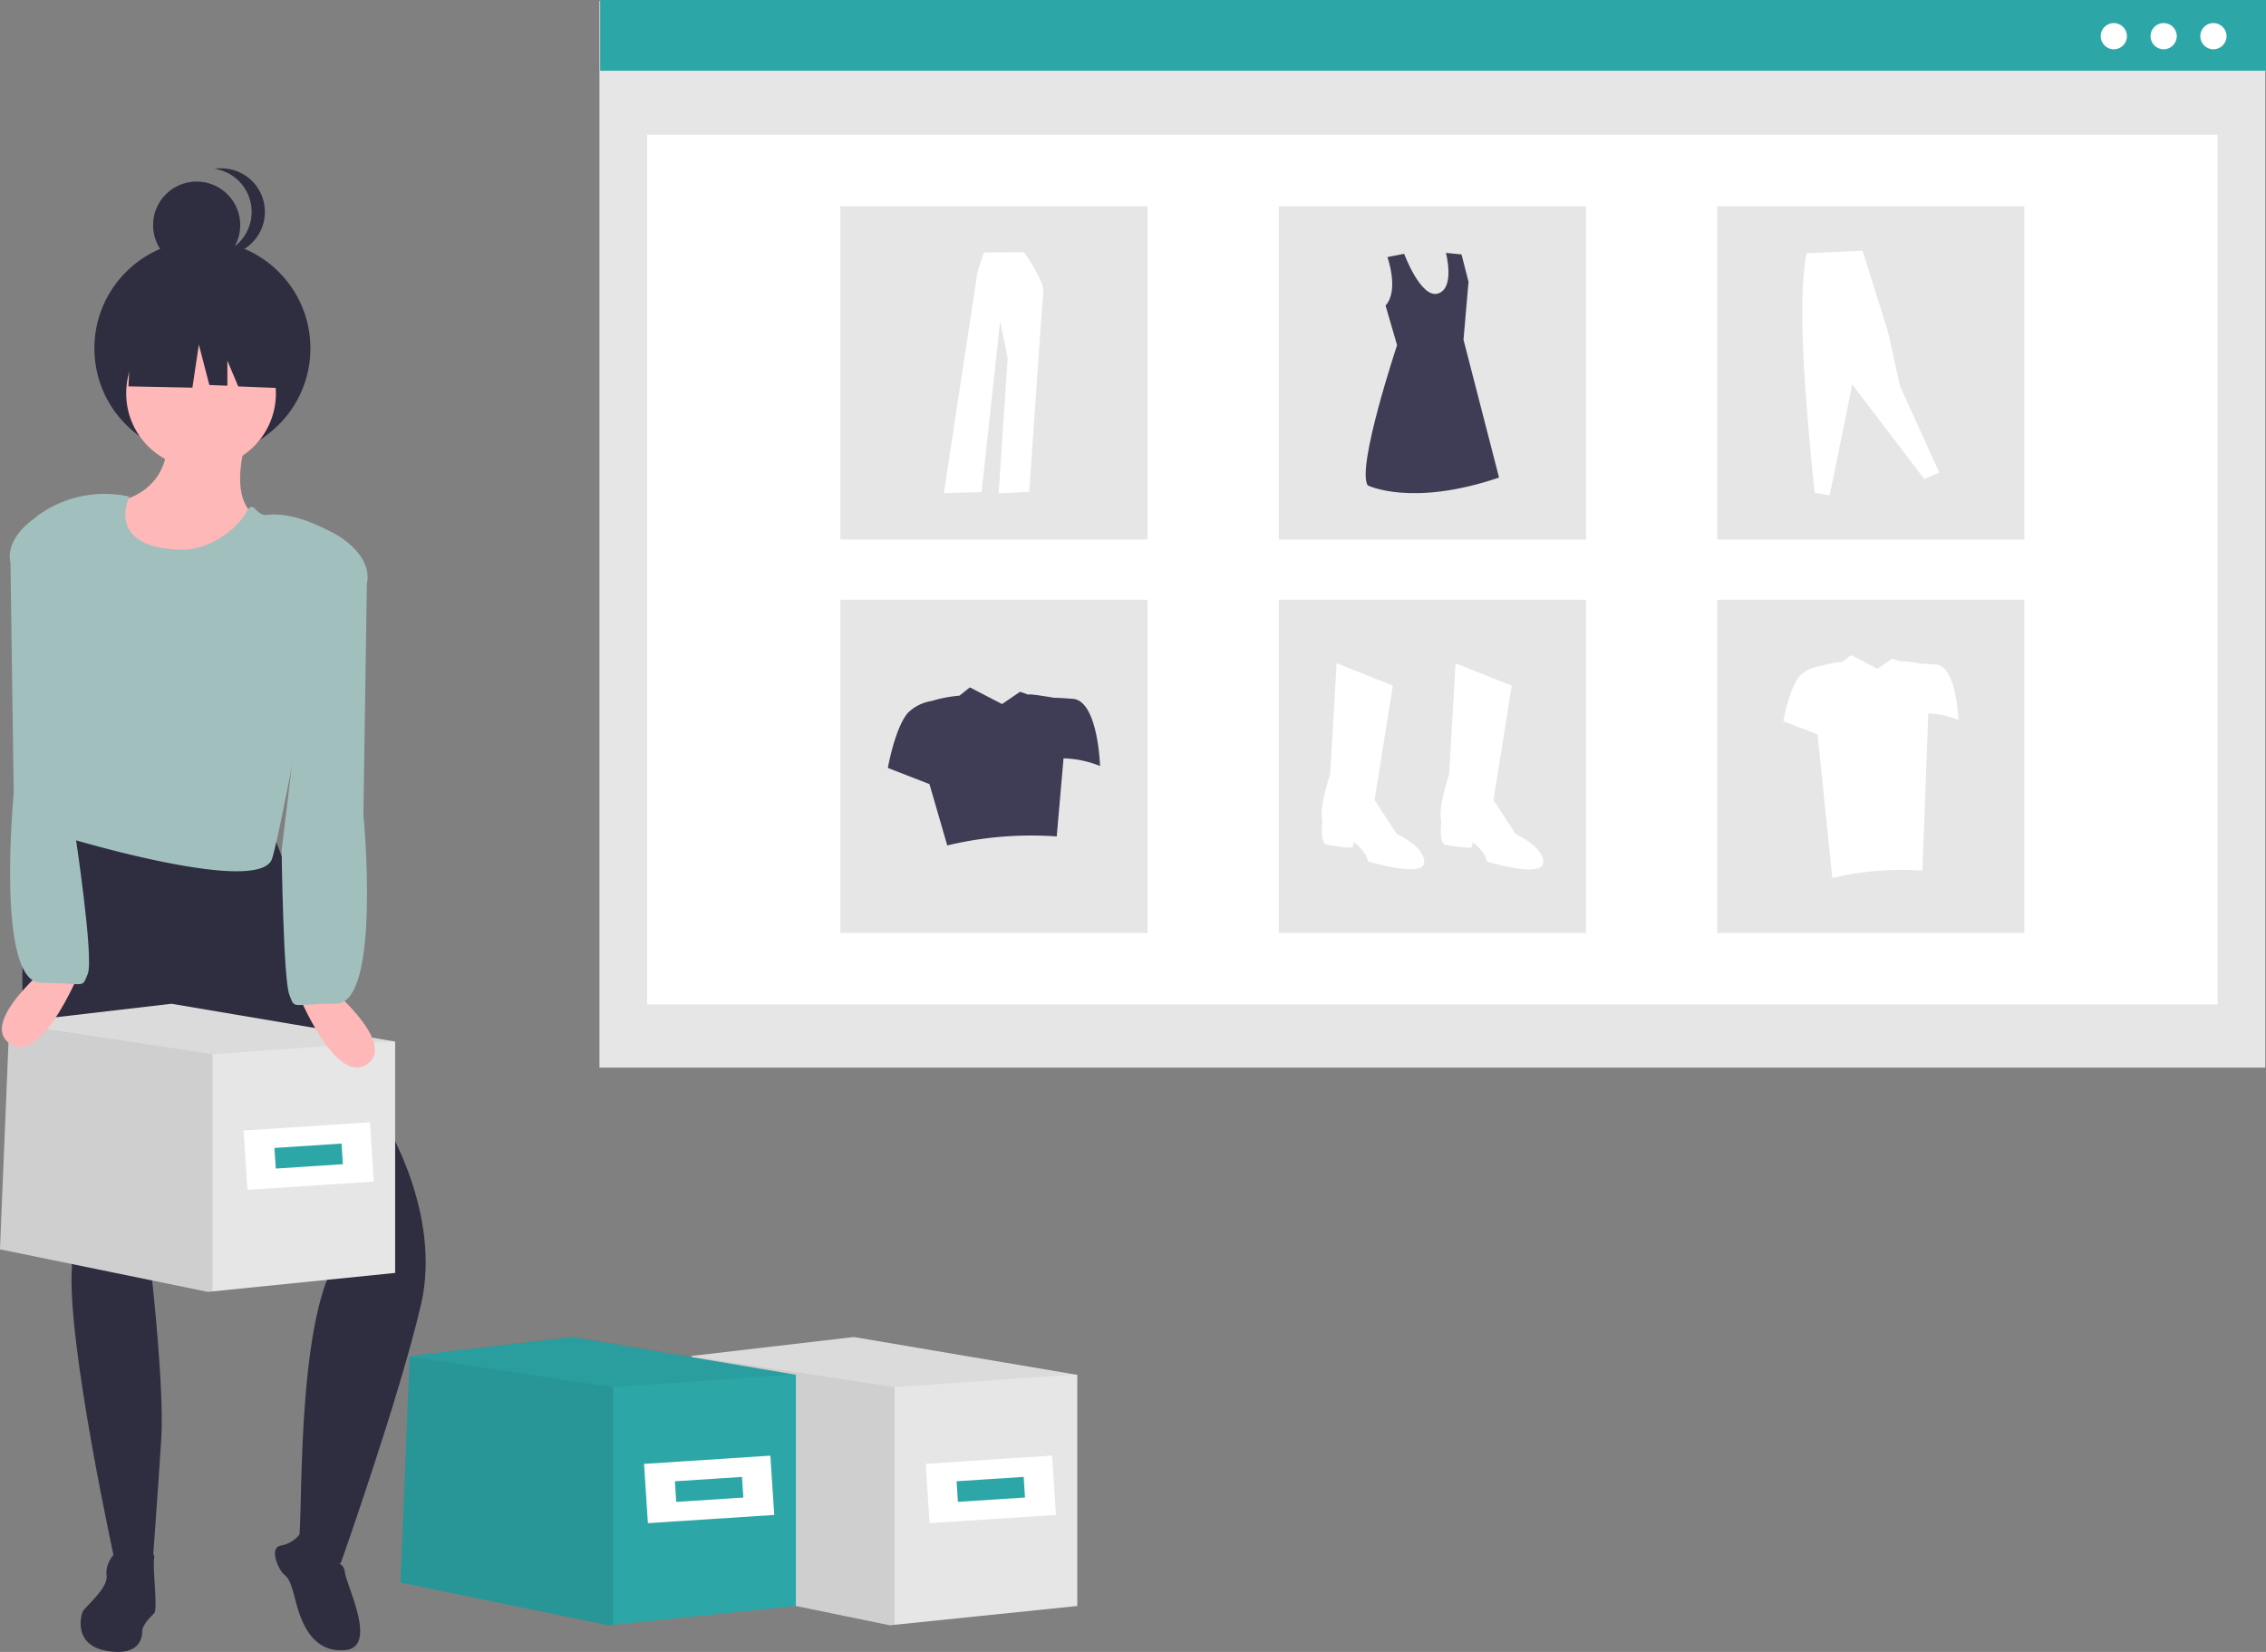 <svg id="Livello_1" data-name="Livello 1" xmlns="http://www.w3.org/2000/svg" viewBox="0 0 352 256.67"><rect x="0" y="0" width="352" height="256.67" fill="#808080" stroke="none"/><defs><style>.cls-1{fill:#e6e6e6;}.cls-2{fill:#fff;}.cls-3{fill:#2ca6a7;}.cls-4{fill:#3f3d56;}.cls-5,.cls-6{isolation:isolate;}.cls-5{opacity:0.1;}.cls-6{opacity:0.05;}.cls-7{fill:#ffb8b8;}.cls-8{fill:#2f2e41;}.cls-9{fill:#a1bfbd;}</style></defs><g id="undraw_web_shopping_dd4l" data-name="undraw web shopping dd4l"><rect id="Rettangolo_281" data-name="Rettangolo 281" class="cls-1" x="93.12" y="0.15" width="258.77" height="165.73"/><rect id="Rettangolo_282" data-name="Rettangolo 282" class="cls-2" x="100.52" y="20.93" width="243.97" height="135.14"/><rect id="Rettangolo_283" data-name="Rettangolo 283" class="cls-3" x="93.23" width="258.77" height="10.99"/><circle id="Ellisse_104" data-name="Ellisse 104" class="cls-2" cx="343.83" cy="5.62" r="2.04"/><circle id="Ellisse_105" data-name="Ellisse 105" class="cls-2" cx="336.1" cy="5.62" r="2.04"/><circle id="Ellisse_106" data-name="Ellisse 106" class="cls-2" cx="328.36" cy="5.62" r="2.04"/><rect id="Rettangolo_284" data-name="Rettangolo 284" class="cls-1" x="266.75" y="32.05" width="47.72" height="51.77"/><rect id="Rettangolo_285" data-name="Rettangolo 285" class="cls-1" x="198.65" y="32.05" width="47.72" height="51.77"/><rect id="Rettangolo_286" data-name="Rettangolo 286" class="cls-1" x="130.54" y="32.05" width="47.72" height="51.77"/><rect id="Rettangolo_287" data-name="Rettangolo 287" class="cls-1" x="266.75" y="93.19" width="47.72" height="51.77"/><rect id="Rettangolo_288" data-name="Rettangolo 288" class="cls-1" x="198.65" y="93.19" width="47.72" height="51.77"/><rect id="Rettangolo_289" data-name="Rettangolo 289" class="cls-1" x="130.54" y="93.19" width="47.72" height="51.77"/><path id="Tracciato_856" data-name="Tracciato 856" class="cls-2" d="M262.2,178l-8.72-3.45-1,17.23s-1.82,5.28-1.21,7.3c0,0-.41,3.45.6,3.65s3.86.61,4.06.41.2-.81.2-.81,2,1.42,2.23,3c0,0,8.51,2.64,8.72.2s-4.26-4.46-4.26-4.46l-3.45-5.27Z" transform="translate(-27.37 -71.47)"/><path id="Tracciato_857" data-name="Tracciato 857" class="cls-2" d="M243.74,178,235,174.52l-1,17.24s-1.82,5.27-1.21,7.3c0,0-.41,3.44.61,3.65s3.85.6,4.05.4.2-.81.2-.81,2,1.42,2.23,3c0,0,8.52,2.64,8.72.2s-4.26-4.46-4.26-4.46l-3.45-5.27Z" transform="translate(-27.37 -71.47)"/><path id="Tracciato_858" data-name="Tracciato 858" class="cls-4" d="M242.89,111.41s1.86,5.19-.29,7.53l1.79,6.16s-6.37,19.12-4.55,21.79c0,0,6.8,3.4,20.39-1.22l-5.52-21.42.78-9L254.4,111l-2.42-.24s1.45,5.46-1.22,6.31-5.27-6.17-5.27-6.17Z" transform="translate(-27.37 -71.47)"/><path id="Tracciato_859" data-name="Tracciato 859" class="cls-2" d="M328.62,144.9l-2.34,1-11.18-14.7-3.51,17.25-2.35-.43c-1.5-14.87-2.72-30-1.22-37.21l8.68-.38L320.64,123l1.91,8.52Z" transform="translate(-27.37 -71.47)"/><path id="Tracciato_860" data-name="Tracciato 860" class="cls-2" d="M186.44,110.65s3.2,4.45,3,6.24-2.19,31-2.19,31l-4.75.23,1.4-21-1.17-5.7-2.89,26.52-5.85.15,5.23-34.39,1-3Z" transform="translate(-27.37 -71.47)"/><path id="Tracciato_861" data-name="Tracciato 861" class="cls-4" d="M168.37,182.26a6.63,6.63,0,0,1,3.71-1.87,20.58,20.58,0,0,1,4.33-.83l1.62-1.29,5,2.59,2.8-1.91,1.3.46c-.06-.23,4,.48,4,.48.78,0,1.78.08,2.9.16,3.92.3,4.22,10.44,4.22,10.44a16,16,0,0,0-5.67-1.19l-1.06,12.13a55.9,55.9,0,0,0-17,1.4l-2.77-9.53-6.46-2.51S166.36,184.67,168.37,182.26Z" transform="translate(-27.37 -71.47)"/><path id="Tracciato_862" data-name="Tracciato 862" class="cls-2" d="M306.94,176.49A5.44,5.44,0,0,1,310,175a16.69,16.69,0,0,1,3.57-.69l1.34-1.06,4.1,2.13,2.31-1.57,1.07.38a19.66,19.66,0,0,1,3.33.4c.64,0,1.47.06,2.39.13,3.22.25,3.47,8.6,3.47,8.6a13.18,13.18,0,0,0-4.67-1L326,206.74A46.41,46.41,0,0,0,312,207.9l-2.29-22.31-5.32-2.07S305.29,178.47,306.94,176.49Z" transform="translate(-27.37 -71.47)"/><path id="Tracciato_863" data-name="Tracciato 863" class="cls-1" d="M133.33,317.36,165.61,324l.73-.08L194.71,321V285.08L160,279.21l-25.19,2.94v.23Z" transform="translate(-27.37 -71.47)"/><path id="Tracciato_864" data-name="Tracciato 864" class="cls-5" d="M133.33,317.36,165.61,324l.73-.08V287l-31.56-4.73Z" transform="translate(-27.37 -71.47)"/><path id="Tracciato_865" data-name="Tracciato 865" class="cls-6" d="M134.78,282.38h0L166.34,287l28.37-2L160,279.21l-25.19,2.94v.23Z" transform="translate(-27.37 -71.47)"/><rect id="Rettangolo_290" data-name="Rettangolo 290" class="cls-2" x="171.46" y="298.26" width="19.67" height="9.23" transform="translate(-46.7 -59.03) rotate(-3.73)"/><rect id="Rettangolo_291" data-name="Rettangolo 291" class="cls-3" x="176.07" y="301.27" width="10.44" height="3.21" transform="translate(-46.7 -59.03) rotate(-3.73)"/><path id="Tracciato_866" data-name="Tracciato 866" class="cls-3" d="M89.58,317.36,121.86,324l.73-.08L151,321V285.08l-34.73-5.87L91,282.15v.23Z" transform="translate(-27.37 -71.47)"/><path id="Tracciato_867" data-name="Tracciato 867" class="cls-5" d="M89.58,317.36,121.86,324l.73-.08V287L91,282.31Z" transform="translate(-27.37 -71.47)"/><path id="Tracciato_868" data-name="Tracciato 868" class="cls-6" d="M91,282.38h0L122.59,287l28.37-2-34.73-5.87L91,282.15v.23Z" transform="translate(-27.37 -71.47)"/><rect id="Rettangolo_292" data-name="Rettangolo 292" class="cls-2" x="127.71" y="298.26" width="19.67" height="9.23" transform="translate(-46.8 -61.87) rotate(-3.73)"/><rect id="Rettangolo_293" data-name="Rettangolo 293" class="cls-3" x="132.32" y="301.27" width="10.44" height="3.21" transform="translate(-46.8 -61.87) rotate(-3.73)"/><path id="Tracciato_869" data-name="Tracciato 869" class="cls-7" d="M66.22,138s-5.7,14.71,4.75,14.71-16.14,14.72-26.58,6.17-4.27-9-4.27-9,13.76,1.43,13.29-10.91Z" transform="translate(-27.37 -71.47)"/><circle id="Ellisse_107" data-name="Ellisse 107" class="cls-8" cx="31.44" cy="54.12" r="16.78"/><path id="Tracciato_870" data-name="Tracciato 870" class="cls-8" d="M69.07,199.17l18,46.51s9,14.24,5.7,28.48-12.45,40.15-12.45,40.15-6.9,1.76-6.42-4.41-.3-36.09,6.82-44.15L52,232.87l-1,37.49s1.9,17.09,1.42,24.68S51,315.45,51,315.45l-5.7-.95s-7.69-34.95-6.74-46.34c0,0-17.63-55.35.4-68.64Z" transform="translate(-27.37 -71.47)"/><path id="Tracciato_871" data-name="Tracciato 871" class="cls-8" d="M78.36,314.24s2.33-.6,2.59,1.53,5.16,11.6.06,12.08-6.87-4.3-7.72-7.65-1.18-3.55-1.89-4.19-2.41-4.16-.28-4.43a4.72,4.72,0,0,0,3.22-2.36S75,315.09,78.36,314.24Z" transform="translate(-27.37 -71.47)"/><path id="Tracciato_872" data-name="Tracciato 872" class="cls-8" d="M47.32,312.59s4.3-.62,4,.92.61,8,0,8.61-1.85,1.85-1.85,2.77-.31,4-5.54,3.08-4-5.54-3.69-6.15,4-3.69,3.69-5.54S45.47,311.36,47.32,312.59Z" transform="translate(-27.37 -71.47)"/><circle id="Ellisse_108" data-name="Ellisse 108" class="cls-7" cx="31.23" cy="61.12" r="11.63"/><path id="Tracciato_873" data-name="Tracciato 873" class="cls-9" d="M47.47,148.63s-4,8,8.17,8.25c3.76.07,8.23-2.67,10.07-5.95,1.09-1.92,1.36.74,3.12.54,3.33-.37,6.88,1,10.07,2.7a2,2,0,0,1,1,2.36c-2.42,8-9.3,46.51-10.37,48.61-2.72,5.35-32.11-3.62-32.11-3.62C37,187,42.29,166.58,33,151.75A17.68,17.68,0,0,1,47.47,148.63Z" transform="translate(-27.37 -71.47)"/><path id="Tracciato_874" data-name="Tracciato 874" class="cls-8" d="M47.72,123.65l8.52-4.46L68,121l2.44,10.75-6.06-.24-1.69-4v3.89l-2.8-.11-1.63-6.29-1,6.7-9.94-.2Z" transform="translate(-27.37 -71.47)"/><circle id="Ellisse_109" data-name="Ellisse 109" class="cls-8" cx="30.55" cy="34.98" r="6.77"/><path id="Tracciato_875" data-name="Tracciato 875" class="cls-8" d="M66.46,104.39a6.77,6.77,0,0,0-5.74-6.69,6.77,6.77,0,1,1,2.05,13.39,7,7,0,0,1-2.05,0A6.78,6.78,0,0,0,66.46,104.39Z" transform="translate(-27.37 -71.47)"/><path id="Tracciato_876" data-name="Tracciato 876" class="cls-1" d="M27.37,265.58l32.27,6.61.74-.07,28.37-2.87V233.3L54,227.43l-25.19,2.94v.24Z" transform="translate(-27.37 -71.47)"/><path id="Tracciato_877" data-name="Tracciato 877" class="cls-5" d="M27.37,265.58l32.27,6.61.74-.07V235.26l-31.56-4.73Z" transform="translate(-27.37 -71.47)"/><path id="Tracciato_878" data-name="Tracciato 878" class="cls-6" d="M28.82,230.61h0l31.55,4.65,28.37-2L54,227.43l-25.19,2.94v.24Z" transform="translate(-27.37 -71.47)"/><rect id="Rettangolo_294" data-name="Rettangolo 294" class="cls-2" x="65.5" y="246.48" width="19.67" height="9.23" transform="translate(-43.56 -66.04) rotate(-3.73)"/><rect id="Rettangolo_295" data-name="Rettangolo 295" class="cls-3" x="70.11" y="249.49" width="10.44" height="3.21" transform="translate(-43.56 -66.04) rotate(-3.73)"/><path id="Tracciato_879" data-name="Tracciato 879" class="cls-7" d="M77.65,224.07s11.86,9.49,6.64,12.82S72.9,224.07,72.9,224.07Z" transform="translate(-27.37 -71.47)"/><path id="Tracciato_880" data-name="Tracciato 880" class="cls-9" d="M77.14,153.76c.61-.69,8.37,3.27,7.22,8.43L83.82,198s2.85,29.42-4.27,29.42-6.28,1-7.23-1.38-1.2-22.48-1.2-22.48Z" transform="translate(-27.37 -71.47)"/><path id="Tracciato_881" data-name="Tracciato 881" class="cls-7" d="M40.43,220.86S34.26,237,29,233.68s6.64-12.82,6.64-12.82Z" transform="translate(-27.37 -71.47)"/><path id="Tracciato_882" data-name="Tracciato 882" class="cls-9" d="M39,200.72s3,19.7,2,22.08-.11,1.38-7.23,1.38-4.27-29.42-4.27-29.42L29,159c-1.15-5.16,6.61-9.12,7.23-8.43L43,173.83Z" transform="translate(-27.37 -71.47)"/></g></svg>